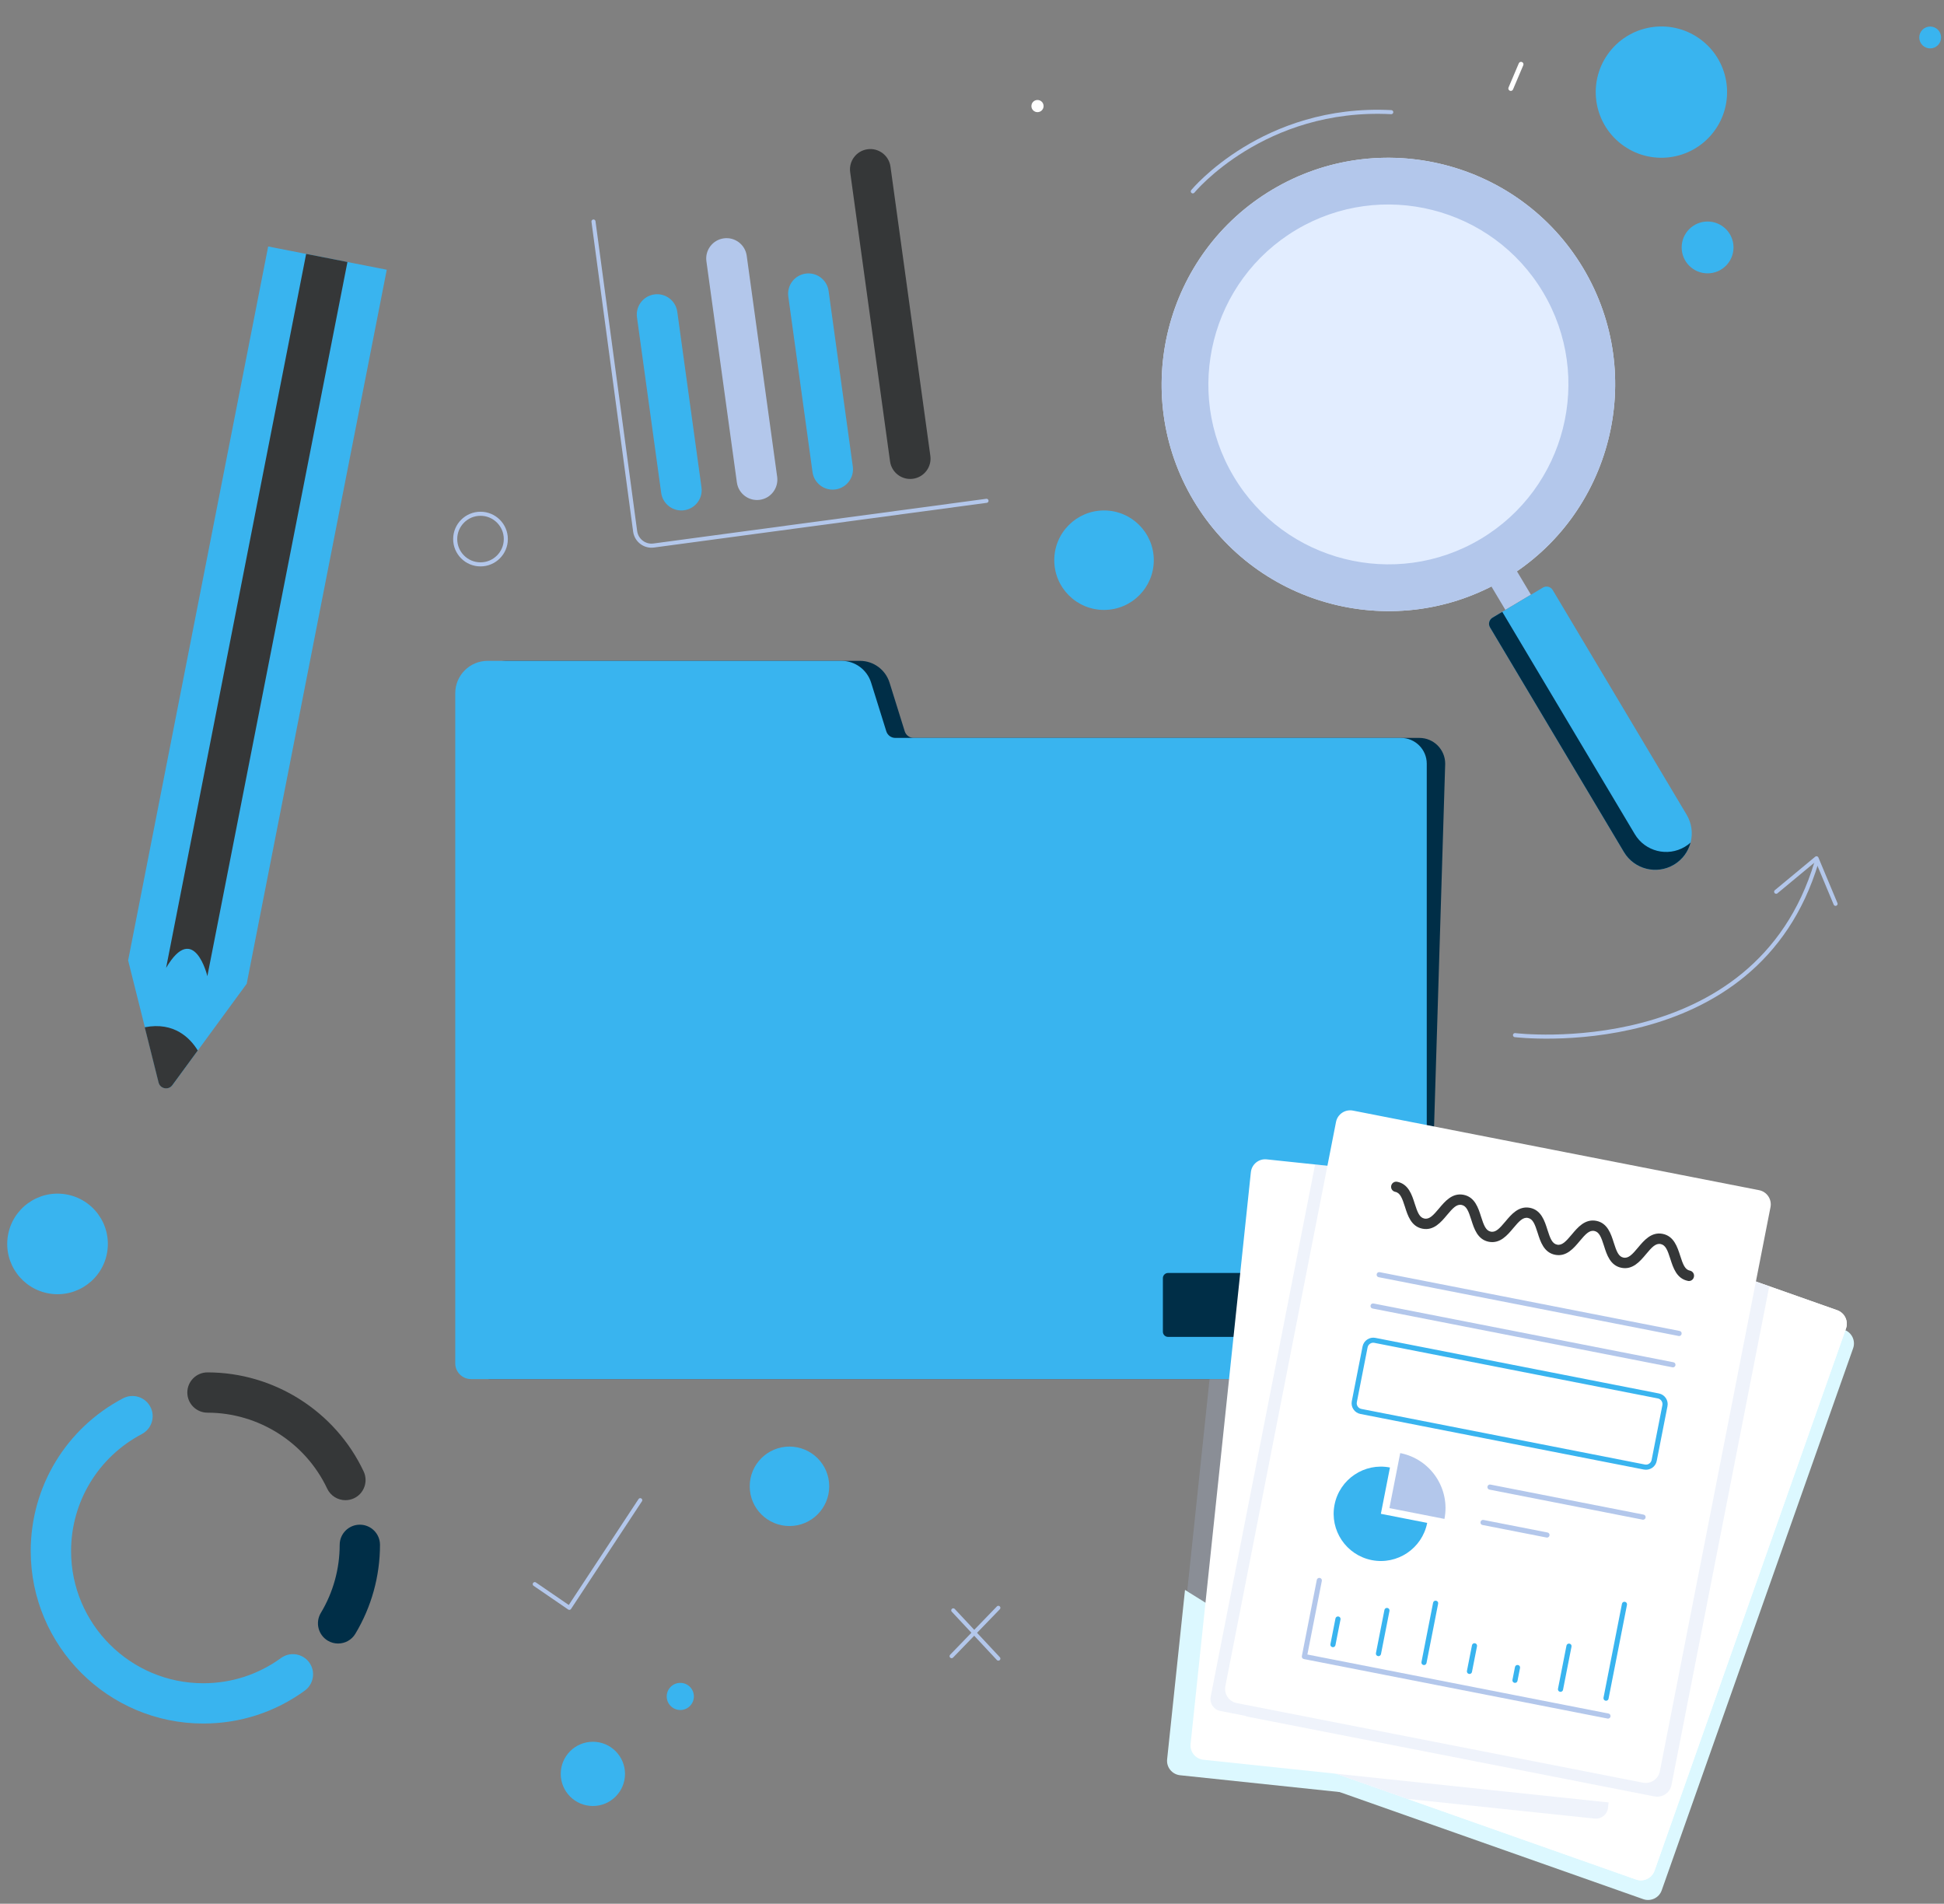 <svg width="478" height="468" viewBox="0 0 478 468" fill="none" xmlns="http://www.w3.org/2000/svg">
<rect x="0" y="0" width="478" height="468" fill="#808080" stroke="none"/>
<g clip-path="url(#clip0_66_7445)">
<path d="M371.484 22.347C371.409 22.347 371.318 22.332 371.243 22.302C370.94 22.166 370.789 21.819 370.925 21.517L373.448 15.569C373.584 15.267 373.931 15.116 374.234 15.252C374.536 15.387 374.687 15.735 374.551 16.037L372.028 21.985C371.937 22.211 371.726 22.347 371.484 22.347Z" fill="white"/>
<path d="M256.599 26.076C256.599 26.906 255.935 27.57 255.104 27.57C254.273 27.57 253.608 26.906 253.608 26.076C253.608 25.245 254.273 24.581 255.104 24.581C255.935 24.581 256.599 25.245 256.599 26.076Z" fill="white"/>
<path d="M222.459 179.769L218.727 167.813C217.73 164.628 214.785 162.454 211.446 162.454H124.448C120.037 162.454 116.472 166.017 116.472 170.425V181.385V185.914V335.139C116.472 337.283 118.209 339.019 120.354 339.019H347.284C349.232 339.019 350.819 337.433 350.819 335.486L355.351 187.74C355.351 184.238 352.511 181.4 349.006 181.4H224.679C223.652 181.4 222.761 180.736 222.459 179.769Z" fill="#002E47"/>
<path d="M217.927 179.769L214.195 167.813C213.198 164.628 210.252 162.454 206.914 162.454H119.916C115.505 162.454 111.939 166.017 111.939 170.425V181.385V185.914V335.139C111.939 337.283 113.677 339.019 115.822 339.019H347.283C349.232 339.019 350.818 337.433 350.818 335.486V187.74C350.818 184.238 347.978 181.4 344.474 181.4H220.147C219.12 181.4 218.229 180.736 217.927 179.769Z" fill="#39B4EF"/>
<path d="M338.264 328.647H287.205C286.51 328.647 285.936 328.074 285.936 327.379V314.2C285.936 313.506 286.51 312.932 287.205 312.932H338.249C338.944 312.932 339.518 313.506 339.518 314.2V327.379C339.533 328.074 338.959 328.647 338.264 328.647Z" fill="#002E47"/>
<path d="M121.336 205.659H339.534" stroke="#39B4EF" stroke-miterlimit="10" stroke-linecap="round"/>
<path d="M49.988 423.693C26.588 423.693 7.554 404.672 7.554 381.288C7.554 365.482 16.255 351.095 30.259 343.744C32.676 342.476 35.682 343.396 36.966 345.827C38.25 348.257 37.313 351.246 34.881 352.53C24.156 358.176 17.479 369.196 17.479 381.303C17.479 399.222 32.056 413.79 49.988 413.79C56.907 413.79 63.523 411.646 69.097 407.585C71.318 405.97 74.415 406.468 76.031 408.672C77.648 410.891 77.149 413.986 74.944 415.601C67.662 420.9 59.037 423.693 49.988 423.693Z" fill="#39B4EF"/>
<path d="M83.131 404.023C82.255 404.023 81.379 403.796 80.578 403.313C78.237 401.894 77.481 398.86 78.886 396.505C81.922 391.463 83.524 385.681 83.524 379.763C83.524 377.031 85.744 374.812 88.479 374.812C91.213 374.812 93.434 377.031 93.434 379.763C93.434 387.477 91.334 395.04 87.376 401.622C86.454 403.177 84.808 404.023 83.131 404.023Z" fill="#002E47"/>
<path d="M84.93 368.788C83.071 368.788 81.289 367.731 80.443 365.935C75.095 354.598 63.539 347.276 51.016 347.276C48.281 347.276 46.06 345.057 46.06 342.325C46.06 339.592 48.281 337.373 51.016 337.373C67.376 337.373 82.452 346.929 89.416 361.723C90.579 364.199 89.522 367.158 87.044 368.32C86.365 368.637 85.639 368.788 84.93 368.788Z" fill="#353738"/>
<path d="M369.944 142.391C343.523 158.122 309.216 149.441 293.475 123.038C277.734 96.635 286.42 62.352 312.841 46.621C339.262 30.891 373.569 39.572 389.31 65.975C405.036 92.378 396.35 126.661 369.944 142.391Z" fill="#E2EDFF"/>
<path d="M369.944 142.391C343.523 158.122 309.216 149.441 293.475 123.038C277.734 96.635 286.42 62.352 312.841 46.621C339.262 30.891 373.569 39.572 389.31 65.975C405.036 92.378 396.35 126.661 369.944 142.391ZM318.718 56.494C297.75 68.979 290.846 96.197 303.354 117.151C315.847 138.104 343.084 145.003 364.052 132.503C385.02 120.019 391.924 92.8 379.415 71.847C366.922 50.894 339.685 44.01 318.718 56.494Z" fill="#B3C7EB"/>
<path d="M370.103 135.581L363.822 139.321L370.148 149.929L376.428 146.189L370.103 135.581Z" fill="#B3C7EB"/>
<path d="M411.607 212.558C407.347 215.094 401.833 213.705 399.296 209.448L366.379 154.242C365.88 153.412 366.152 152.34 366.983 151.841L379.385 144.444C380.216 143.946 381.289 144.218 381.787 145.048L414.704 200.255C417.257 204.512 415.867 210.022 411.607 212.558Z" fill="#39B4EF"/>
<path d="M414.281 208.165C410.021 210.701 404.507 209.313 401.969 205.056L369.385 150.407L366.983 151.842C366.152 152.34 365.88 153.412 366.379 154.242L399.296 209.448C401.833 213.706 407.347 215.094 411.607 212.558C413.707 211.305 415.112 209.328 415.686 207.124C415.263 207.516 414.795 207.863 414.281 208.165Z" fill="#002E47"/>
<path d="M343.719 55.226L358.417 129.318C359.686 128.744 360.925 128.095 362.149 127.371C362.753 127.008 363.342 126.646 363.916 126.254L347.269 55.528C346.075 55.362 344.897 55.272 343.719 55.226Z" fill="#E2EDFF"/>
<path d="M342.782 132.82C346.347 132.775 349.928 132.247 353.432 131.205L337.797 55.453C332.978 55.996 328.204 57.46 323.718 59.891L342.782 132.82Z" fill="#E2EDFF"/>
<path d="M168.211 125.438C165.477 125.816 162.954 123.899 162.577 121.166L156.625 78.006C156.247 75.274 158.165 72.753 160.9 72.375C163.634 71.998 166.157 73.915 166.534 76.648L172.486 119.807C172.864 122.54 170.946 125.061 168.211 125.438Z" fill="#39B4EF"/>
<path d="M186.822 122.872C184.088 123.249 181.565 121.332 181.188 118.6L173.695 64.224C173.317 61.491 175.236 58.97 177.97 58.593C180.704 58.215 183.227 60.133 183.605 62.865L191.098 117.241C191.46 119.974 189.557 122.495 186.822 122.872Z" fill="#B3C7EB"/>
<path d="M205.418 120.321C202.684 120.698 200.161 118.781 199.784 116.049L193.832 72.889C193.454 70.156 195.372 67.635 198.107 67.258C200.841 66.88 203.364 68.798 203.741 71.53L209.693 114.69C210.071 117.407 208.153 119.943 205.418 120.321Z" fill="#39B4EF"/>
<path d="M224.483 117.694C221.749 118.071 219.226 116.154 218.849 113.422L209.045 42.319C208.667 39.587 210.585 37.066 213.32 36.688C216.054 36.311 218.577 38.228 218.954 40.96L228.759 112.063C229.136 114.796 227.218 117.317 224.483 117.694Z" fill="#353738"/>
<path d="M145.93 54.456L156.172 130.616C156.474 132.835 158.513 134.405 160.734 134.104L242.566 123.114" stroke="#B3C7EB" stroke-miterlimit="10" stroke-linecap="round" stroke-linejoin="round"/>
<path opacity="0.21" d="M311.103 403.947C377.602 451.621 360.35 404.943 331.86 339.004H297.417L291.918 391.146C297.93 394.844 304.305 399.071 311.103 403.947Z" fill="#B3C7EB"/>
<path d="M308.082 433.022L404.053 466.868C405.896 467.517 407.935 466.551 408.585 464.709L455.657 331.44C456.306 329.599 455.34 327.561 453.497 326.911L357.525 293.066C355.682 292.417 353.643 293.383 352.993 295.225L334.986 346.234C361.135 407.344 374.762 448.632 313.913 405.925L305.936 428.493C305.257 430.35 306.223 432.373 308.082 433.022Z" fill="#DCF8FF"/>
<path d="M290.15 436.404L391.364 447.062C393.313 447.273 395.065 445.854 395.261 443.907L410.081 303.362C410.292 301.414 408.872 299.663 406.924 299.467L310.408 289.307C347.253 377.136 393.554 463.079 311.103 403.962C304.094 398.935 297.553 394.603 291.374 390.844L286.978 432.509C286.782 434.456 288.202 436.192 290.15 436.404Z" fill="#DCF8FF"/>
<path d="M402.286 462.037L306.315 428.191C304.472 427.542 303.49 425.519 304.155 423.663L351.226 290.394C351.876 288.552 353.9 287.571 355.758 288.235L451.73 322.081C453.573 322.73 454.555 324.753 453.89 326.61L406.818 459.878C406.153 461.72 404.129 462.701 402.286 462.037Z" fill="white"/>
<path d="M402.286 462.037L306.315 428.191C304.472 427.542 303.49 425.519 304.155 423.663L351.226 290.394C351.876 288.552 353.9 287.571 355.758 288.235L451.73 322.081C453.573 322.73 454.555 324.753 453.89 326.61L406.818 459.878C406.153 461.72 404.129 462.701 402.286 462.037Z" fill="white"/>
<path opacity="0.21" d="M392.104 447.062C393.736 447.228 395.201 446.05 395.382 444.42L409.839 307.317L379.007 296.448L350.153 293.413L303.958 424.221C303.414 425.776 304.23 427.467 305.77 428.01L346.059 442.216" fill="#B3C7EB"/>
<path d="M397.119 443.257L295.906 432.6C293.957 432.388 292.537 430.652 292.748 428.705L307.568 288.16C307.779 286.212 309.517 284.793 311.465 285.005L412.679 295.662C414.628 295.874 416.048 297.61 415.836 299.557L401.017 440.102C400.805 442.05 399.068 443.469 397.119 443.257Z" fill="white"/>
<path opacity="0.21" d="M425.717 312.917L430.097 294.938L335.531 276.415C333.612 276.037 331.739 277.29 331.361 279.208L329.851 286.922L323.37 286.242L297.689 417.111C297.372 418.726 298.429 420.281 300.031 420.598L306.209 421.806C306.436 421.911 306.692 421.987 306.949 422.047L406.818 441.612C408.737 441.989 410.61 440.736 410.988 438.819L435.037 316.208L425.717 312.917Z" fill="#B3C7EB"/>
<path d="M403.962 438.23L304.093 418.666C302.175 418.288 300.921 416.432 301.299 414.499L328.505 275.811C328.883 273.894 330.741 272.641 332.675 273.018L432.544 292.583C434.462 292.96 435.716 294.832 435.338 296.749L408.132 435.438C407.754 437.355 405.881 438.608 403.962 438.23Z" fill="white"/>
<path d="M415.278 314.91C415.203 314.91 415.112 314.91 415.036 314.88C412.257 314.336 411.411 311.649 410.716 309.491C410.036 307.362 409.553 306.064 408.329 305.822C407.105 305.581 406.154 306.607 404.734 308.313C403.283 310.049 401.471 312.208 398.706 311.664C395.927 311.121 395.081 308.434 394.401 306.275C393.721 304.147 393.238 302.848 392.014 302.607C390.79 302.365 389.854 303.392 388.419 305.098C386.968 306.834 385.171 309.007 382.391 308.464C379.612 307.921 378.766 305.233 378.086 303.075C377.406 300.946 376.923 299.648 375.699 299.406C374.475 299.165 373.539 300.191 372.104 301.897C370.653 303.633 368.856 305.792 366.076 305.264C363.297 304.72 362.451 302.033 361.771 299.874C361.091 297.761 360.608 296.447 359.384 296.206C358.16 295.964 357.224 296.991 355.789 298.697C354.338 300.433 352.541 302.592 349.761 302.048C346.982 301.505 346.136 298.818 345.456 296.659C344.776 294.545 344.293 293.232 343.069 292.99C342.389 292.855 341.936 292.19 342.072 291.511C342.208 290.832 342.858 290.379 343.552 290.515C346.332 291.058 347.178 293.745 347.858 295.889C348.538 298.018 349.021 299.316 350.245 299.557C351.468 299.799 352.405 298.772 353.84 297.066C355.29 295.33 357.103 293.172 359.867 293.715C362.647 294.259 363.493 296.946 364.173 299.104C364.853 301.218 365.336 302.531 366.56 302.773C367.783 303.014 368.72 301.988 370.155 300.282C371.605 298.546 373.403 296.387 376.182 296.915C378.962 297.459 379.808 300.146 380.488 302.305C381.168 304.433 381.651 305.732 382.875 305.973C384.083 306.215 385.035 305.188 386.47 303.482C387.92 301.746 389.718 299.587 392.497 300.116C395.277 300.659 396.123 303.346 396.803 305.49C397.483 307.619 397.966 308.917 399.19 309.158C400.413 309.4 401.365 308.373 402.785 306.668C404.235 304.932 406.048 302.773 408.812 303.316C411.592 303.86 412.438 306.547 413.133 308.69C413.813 310.819 414.296 312.117 415.52 312.359C416.2 312.495 416.653 313.159 416.517 313.838C416.411 314.487 415.882 314.91 415.278 314.91Z" fill="#353738"/>
<path d="M412.861 328.436C412.816 328.436 412.785 328.436 412.74 328.421L339.005 313.974C338.658 313.914 338.431 313.582 338.507 313.234C338.567 312.887 338.899 312.661 339.247 312.736L412.982 327.183C413.329 327.244 413.556 327.576 413.48 327.923C413.42 328.24 413.163 328.436 412.861 328.436Z" fill="#B3C7EB"/>
<path d="M411.35 336.135C411.304 336.135 411.274 336.135 411.229 336.12L337.494 321.673C337.147 321.613 336.935 321.281 336.996 320.933C337.056 320.586 337.388 320.36 337.736 320.435L411.471 334.882C411.818 334.943 412.03 335.275 411.969 335.622C411.909 335.924 411.652 336.135 411.35 336.135Z" fill="#B3C7EB"/>
<path d="M404.733 361.3C404.552 361.3 404.385 361.285 404.204 361.255L334.503 347.593C333.793 347.457 333.189 347.05 332.796 346.461C332.388 345.872 332.252 345.148 332.388 344.453L335.032 331.003C335.319 329.553 336.739 328.602 338.189 328.889L407.89 342.551C408.6 342.687 409.204 343.095 409.597 343.683C410.005 344.272 410.141 344.997 410.005 345.691L407.361 359.142C407.225 359.851 406.818 360.455 406.228 360.848C405.775 361.134 405.262 361.3 404.733 361.3ZM337.66 330.082C337.388 330.082 337.116 330.157 336.875 330.323C336.557 330.535 336.346 330.852 336.27 331.229L333.627 344.68C333.551 345.057 333.627 345.434 333.838 345.751C334.05 346.068 334.367 346.28 334.745 346.355L404.446 360.017C404.824 360.093 405.201 360.017 405.503 359.806C405.821 359.595 406.032 359.278 406.108 358.9L408.751 345.45C408.827 345.072 408.751 344.695 408.54 344.378C408.328 344.061 408.011 343.849 407.633 343.774L337.932 330.112C337.841 330.097 337.751 330.082 337.66 330.082Z" fill="#39B4EF"/>
<path d="M341.769 360.757C335.485 359.519 329.382 363.625 328.143 369.905C326.905 376.185 331.013 382.284 337.298 383.522C343.582 384.76 349.685 380.654 350.924 374.374L339.534 372.139L341.769 360.757Z" fill="#39B4EF"/>
<path d="M344.292 357.209L341.634 370.736L355.169 373.393C356.635 365.92 351.77 358.674 344.292 357.209Z" fill="#B3C7EB"/>
<path d="M404.008 373.589C403.963 373.589 403.933 373.589 403.888 373.574L366.242 366.192C365.895 366.131 365.683 365.799 365.744 365.452C365.804 365.105 366.136 364.878 366.484 364.954L404.129 372.336C404.477 372.396 404.688 372.728 404.628 373.075C404.567 373.377 404.295 373.589 404.008 373.589Z" fill="#B3C7EB"/>
<path d="M380.381 377.982C380.336 377.982 380.306 377.982 380.26 377.967L364.535 374.887C364.187 374.827 363.96 374.495 364.036 374.147C364.096 373.8 364.444 373.574 364.776 373.649L380.502 376.729C380.85 376.789 381.076 377.121 381.001 377.468C380.94 377.77 380.668 377.982 380.381 377.982Z" fill="#B3C7EB"/>
<path d="M395.383 422.485C395.337 422.485 395.307 422.485 395.262 422.47L320.605 407.842C320.258 407.782 320.047 407.449 320.107 407.102L323.778 388.398C323.838 388.051 324.186 387.824 324.518 387.9C324.865 387.96 325.092 388.292 325.017 388.64L321.467 406.725L395.503 421.232C395.851 421.293 396.062 421.625 396.002 421.972C395.941 422.274 395.67 422.485 395.383 422.485Z" fill="#B3C7EB"/>
<path d="M327.75 404.928C327.705 404.928 327.675 404.928 327.629 404.913C327.282 404.853 327.055 404.521 327.131 404.174L328.369 397.878C328.43 397.531 328.777 397.305 329.11 397.38C329.457 397.441 329.684 397.773 329.608 398.12L328.369 404.415C328.309 404.717 328.037 404.928 327.75 404.928Z" fill="#39B4EF"/>
<path d="M338.944 407.132C338.899 407.132 338.869 407.132 338.824 407.117C338.476 407.057 338.25 406.725 338.325 406.378L340.41 395.78C340.47 395.433 340.818 395.206 341.15 395.282C341.497 395.342 341.724 395.674 341.648 396.022L339.564 406.619C339.503 406.921 339.231 407.132 338.944 407.132Z" fill="#39B4EF"/>
<path d="M350.139 409.321C350.093 409.321 350.063 409.321 350.018 409.306C349.67 409.246 349.444 408.914 349.519 408.567L352.375 393.999C352.435 393.652 352.782 393.425 353.115 393.501C353.462 393.561 353.689 393.893 353.613 394.24L350.758 408.808C350.698 409.11 350.426 409.321 350.139 409.321Z" fill="#39B4EF"/>
<path d="M361.317 411.51C361.272 411.51 361.242 411.51 361.196 411.495C360.849 411.435 360.637 411.103 360.698 410.755L361.937 404.46C361.997 404.113 362.329 403.887 362.677 403.962C363.024 404.023 363.236 404.355 363.175 404.702L361.937 410.997C361.891 411.299 361.619 411.51 361.317 411.51Z" fill="#39B4EF"/>
<path d="M372.511 413.699C372.466 413.699 372.435 413.699 372.39 413.684C372.043 413.624 371.816 413.292 371.891 412.944L372.511 409.804C372.571 409.457 372.919 409.231 373.251 409.306C373.599 409.367 373.825 409.699 373.75 410.046L373.13 413.186C373.085 413.488 372.813 413.699 372.511 413.699Z" fill="#39B4EF"/>
<path d="M383.705 415.903C383.66 415.903 383.63 415.903 383.584 415.888C383.237 415.828 383.01 415.496 383.086 415.148L385.17 404.551C385.231 404.204 385.578 403.977 385.911 404.053C386.258 404.113 386.485 404.445 386.409 404.792L384.325 415.39C384.279 415.692 384.007 415.903 383.705 415.903Z" fill="#39B4EF"/>
<path d="M394.899 418.092C394.854 418.092 394.824 418.092 394.778 418.077C394.431 418.017 394.219 417.685 394.28 417.337L398.812 394.27C398.872 393.923 399.205 393.697 399.552 393.772C399.899 393.833 400.111 394.165 400.05 394.512L395.519 417.579C395.473 417.881 395.201 418.092 394.899 418.092Z" fill="#39B4EF"/>
<path d="M31.497 236.136L60.656 241.849L95.098 66.305L65.939 60.592L31.497 236.136Z" fill="#39B4EF"/>
<path d="M40.835 237.96L50.989 239.949L85.431 64.405L75.277 62.416L40.835 237.96Z" fill="#353738"/>
<path d="M60.653 241.845C60.653 241.845 59.007 232.244 50.985 239.943C50.985 239.943 47.692 226.296 40.833 237.95C40.833 237.95 37.842 229.436 31.513 236.123L39.021 266.089C39.413 267.659 41.453 268.052 42.404 266.753L60.653 241.845Z" fill="#39B4EF"/>
<path d="M48.629 258.239C46.801 255.25 42.858 251.114 35.592 252.533L38.991 266.104C39.383 267.674 41.423 268.067 42.375 266.769L48.629 258.239Z" fill="#353738"/>
<path d="M203.893 365.376C203.893 370.766 199.527 375.144 194.119 375.144C188.726 375.144 184.345 370.781 184.345 365.376C184.345 359.987 188.711 355.609 194.119 355.609C199.527 355.624 203.893 359.987 203.893 365.376Z" fill="#39B4EF"/>
<path d="M153.679 436.072C153.679 440.434 150.144 443.967 145.779 443.967C141.413 443.967 137.878 440.434 137.878 436.072C137.878 431.709 141.413 428.176 145.779 428.176C150.129 428.161 153.679 431.709 153.679 436.072Z" fill="#39B4EF"/>
<path d="M170.614 417.035C170.614 418.877 169.118 420.372 167.275 420.372C165.432 420.372 163.937 418.877 163.937 417.035C163.937 415.194 165.432 413.699 167.275 413.699C169.133 413.699 170.614 415.194 170.614 417.035Z" fill="#39B4EF"/>
<path d="M26.37 307.719C27.435 300.974 22.826 294.643 16.076 293.579C9.327 292.515 2.992 297.121 1.928 303.866C0.863 310.611 5.472 316.941 12.221 318.005C18.971 319.069 25.305 314.464 26.37 307.719Z" fill="#39B4EF"/>
<path d="M271.464 149.939C278.222 149.939 283.7 144.465 283.7 137.712C283.7 130.958 278.222 125.484 271.464 125.484C264.706 125.484 259.228 130.958 259.228 137.712C259.228 144.465 264.706 149.939 271.464 149.939Z" fill="#39B4EF"/>
<path d="M421.267 32.547C426.739 25.509 425.467 15.371 418.424 9.902C411.382 4.433 401.237 5.705 395.764 12.742C390.292 19.78 391.564 29.918 398.607 35.387C405.649 40.856 415.794 39.584 421.267 32.547Z" fill="#39B4EF"/>
<path d="M426.245 60.827C426.245 64.344 423.39 67.197 419.87 67.197C416.35 67.197 413.495 64.344 413.495 60.827C413.495 57.309 416.35 54.456 419.87 54.456C423.39 54.456 426.245 57.309 426.245 60.827Z" fill="#39B4EF"/>
<path d="M477.29 9.213C477.29 10.693 476.081 11.9 474.601 11.9C473.121 11.9 471.912 10.693 471.912 9.213C471.912 7.734 473.121 6.526 474.601 6.526C476.081 6.526 477.29 7.719 477.29 9.213Z" fill="#39B4EF"/>
<path d="M131.487 389.425L139.992 395.252L157.425 368.788" stroke="#B3C7EB" stroke-miterlimit="10" stroke-linecap="round" stroke-linejoin="round"/>
<path d="M234.393 395.871L245.481 407.736" stroke="#B3C7EB" stroke-miterlimit="10" stroke-linecap="round" stroke-linejoin="round"/>
<path d="M233.985 407.132L245.481 395.252" stroke="#B3C7EB" stroke-miterlimit="10" stroke-linecap="round" stroke-linejoin="round"/>
<path d="M118.149 138.738C121.586 138.738 124.373 135.953 124.373 132.518C124.373 129.083 121.586 126.299 118.149 126.299C114.711 126.299 111.925 129.083 111.925 132.518C111.925 135.953 114.711 138.738 118.149 138.738Z" stroke="#B3C7EB" stroke-miterlimit="10" stroke-linecap="round" stroke-linejoin="round"/>
<path d="M372.512 254.465C372.512 254.465 431.774 261.696 446.654 211.954" stroke="#B3C7EB" stroke-miterlimit="10" stroke-linecap="round" stroke-linejoin="round"/>
<path d="M436.729 219.216L446.654 210.988L451.337 222.19" stroke="#B3C7EB" stroke-miterlimit="10" stroke-linecap="round" stroke-linejoin="round"/>
<path d="M293.293 47.044C293.293 47.044 310.665 25.955 342.087 27.57" stroke="#B3C7EB" stroke-miterlimit="10" stroke-linecap="round" stroke-linejoin="round"/>
</g>
<defs>
<clipPath id="clip0_66_7445">
<rect width="478" height="468" fill="white"/>
</clipPath>
</defs>
</svg>
